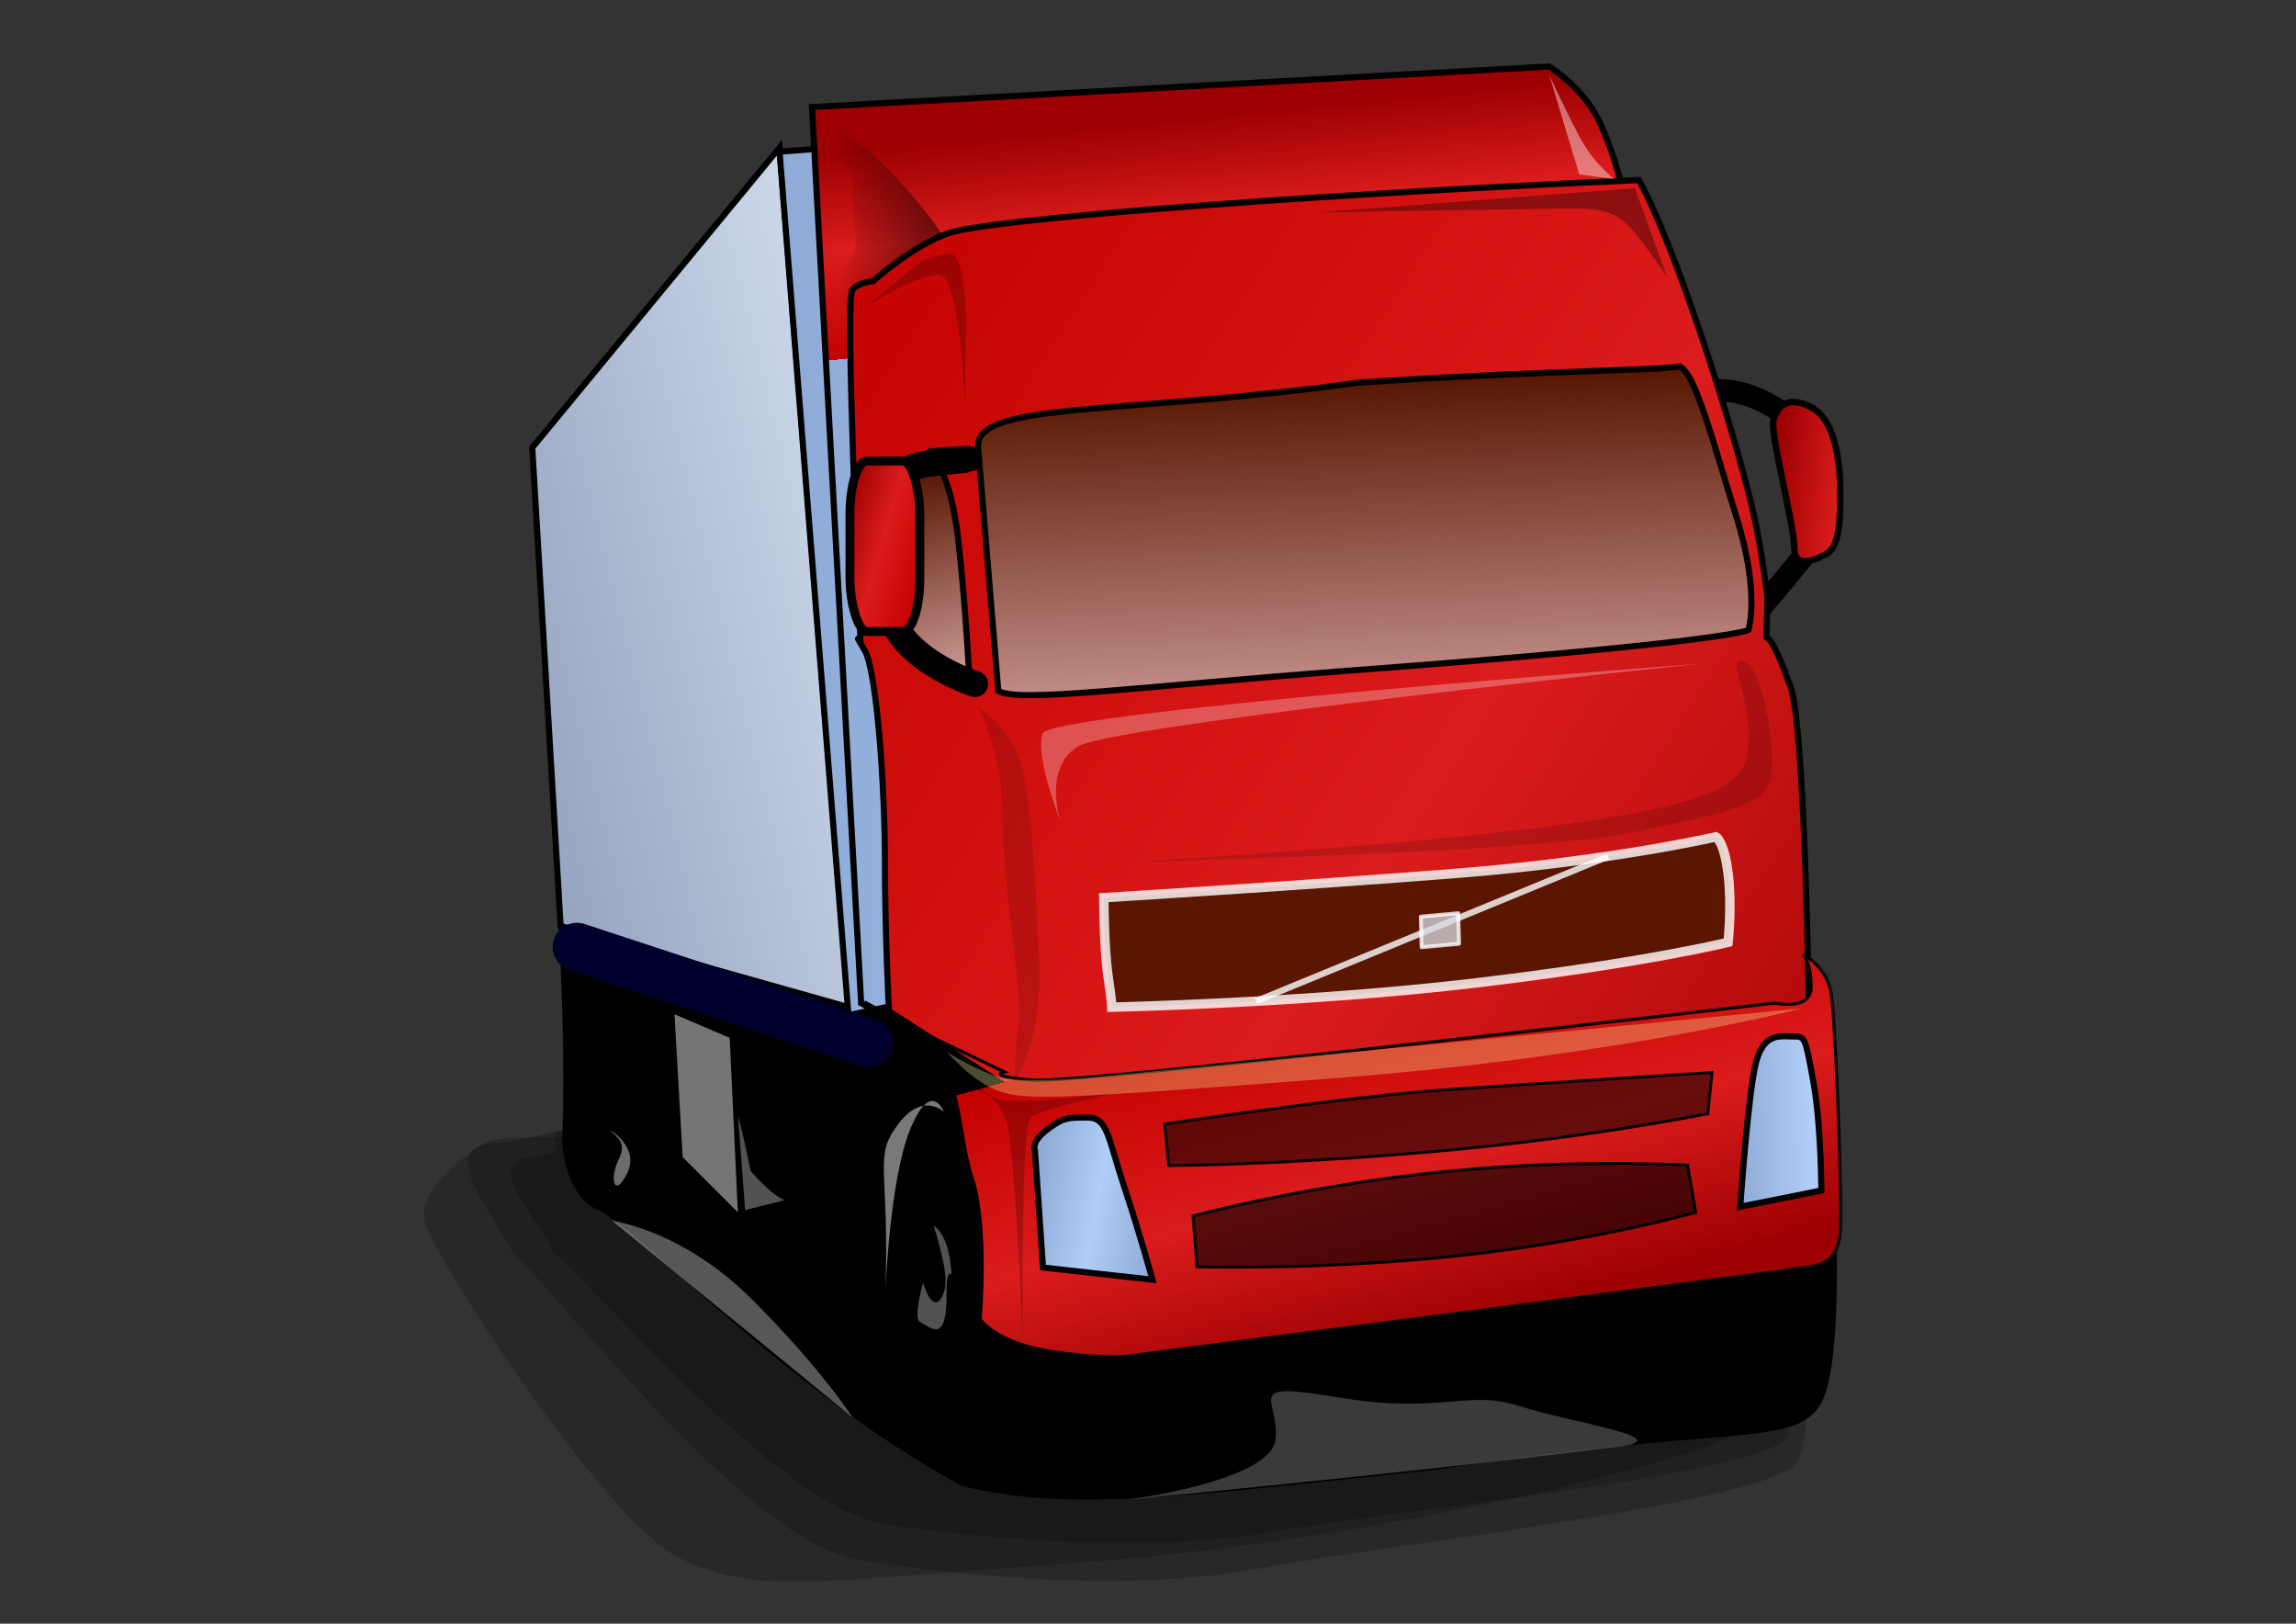 <?xml version="1.0" encoding="UTF-8" standalone="no"?>
<!-- Created with Inkscape (http://www.inkscape.org/) --><svg height="744.094" id="svg2" version="1.0" width="1052.362" x="0" xmlns="http://www.w3.org/2000/svg" xmlns:svg="http://www.w3.org/2000/svg" xmlns:xlink="http://www.w3.org/1999/xlink" y="0">
  <rect width="100%" height="100%" fill="#333333" stroke="none"/>
  <defs id="defs3">
    <linearGradient id="linearGradient2801">
      <stop id="stop2803" offset="0" style="stop-color:#e9f3ff;stop-opacity:1;"/>
      <stop id="stop2809" offset="1" style="stop-color:#364978;stop-opacity:1;"/>
      <stop id="stop2805" offset="1" style="stop-color:#e9f3ff;stop-opacity:0;"/>
    </linearGradient>
    <linearGradient id="linearGradient2793">
      <stop id="stop2795" offset="0" style="stop-color:#000000;stop-opacity:0.439;"/>
      <stop id="stop2797" offset="1" style="stop-color:#000000;stop-opacity:0;"/>
    </linearGradient>
    <linearGradient id="linearGradient2645">
      <stop id="stop2647" offset="0" style="stop-color:#8dabd6;stop-opacity:1;"/>
      <stop id="stop2653" offset="1" style="stop-color:#b1cef8;stop-opacity:1;"/>
      <stop id="stop2649" offset="1" style="stop-color:#8dabd6;stop-opacity:0;"/>
    </linearGradient>
    <linearGradient id="linearGradient2182">
      <stop id="stop2184" offset="0" style="stop-color:#000000;stop-opacity:1;"/>
      <stop id="stop2186" offset="1" style="stop-color:#000000;stop-opacity:0;"/>
    </linearGradient>
    <linearGradient id="linearGradient2168">
      <stop id="stop2170" offset="0" style="stop-color:#9c0002;stop-opacity:1;"/>
      <stop id="stop2176" offset="0.478" style="stop-color:#db1c1c;stop-opacity:1;"/>
      <stop id="stop2178" offset="1" style="stop-color:#c30200;stop-opacity:1;"/>
      <stop id="stop2172" offset="1" style="stop-color:#edbebe;stop-opacity:1;"/>
      <stop id="stop2174" offset="1" style="stop-color:#591702;stop-opacity:0;"/>
    </linearGradient>
    <linearGradient id="linearGradient2142">
      <stop id="stop2144" offset="0" style="stop-color:#591702;stop-opacity:1;"/>
      <stop id="stop2150" offset="1" style="stop-color:#edbebe;stop-opacity:1;"/>
      <stop id="stop2146" offset="1" style="stop-color:#591702;stop-opacity:0;"/>
    </linearGradient>
    <linearGradient gradientTransform="matrix(1.532,0,0,0.65,2.995,0)" gradientUnits="userSpaceOnUse" id="linearGradient2148" spreadMethod="pad" x1="283.967" x2="304.589" xlink:href="#linearGradient2142" y1="322.992" y2="537.736"/>
    <linearGradient gradientTransform="scale(0.575,1.739)" gradientUnits="userSpaceOnUse" id="linearGradient2158" x1="547.873" x2="553.062" xlink:href="#linearGradient2142" y1="136.163" y2="187.178"/>
    <linearGradient gradientTransform="scale(0.912,1.097)" gradientUnits="userSpaceOnUse" id="linearGradient2166" x1="435.988" x2="441.193" xlink:href="#linearGradient2168" y1="111.349" y2="172.833"/>
    <linearGradient gradientTransform="matrix(1,0,0,1.463,-78.537,-17.953)" gradientUnits="userSpaceOnUse" id="linearGradient2188" x1="423.214" x2="356.285" xlink:href="#linearGradient2182" y1="116.838" y2="117.173"/>
    <linearGradient gradientTransform="matrix(1.552,0,0,0.644,-2,-4)" gradientUnits="userSpaceOnUse" id="linearGradient2200" x1="295.313" x2="207.393" xlink:href="#linearGradient2168" y1="826.635" y2="693.727"/>
    <linearGradient gradientTransform="scale(1.023,0.978)" gradientUnits="userSpaceOnUse" id="linearGradient2208" x1="702.123" x2="277.368" xlink:href="#linearGradient2168" y1="411.404" y2="150.405"/>
    <linearGradient gradientTransform="scale(0.658,1.52)" gradientUnits="userSpaceOnUse" id="linearGradient2226" x1="892.254" x2="957.265" xlink:href="#linearGradient2168" y1="148.365" y2="167.235"/>
    <linearGradient gradientTransform="scale(0.641,1.561)" gradientUnits="userSpaceOnUse" id="linearGradient2641" x1="440.705" x2="475.836" xlink:href="#linearGradient2168" y1="155.824" y2="180.432"/>
    <linearGradient gradientTransform="scale(0.859,1.164)" gradientUnits="userSpaceOnUse" id="linearGradient2651" spreadMethod="reflect" x1="397.945" x2="421.635" xlink:href="#linearGradient2645" y1="406.193" y2="412.116"/>
    <linearGradient gradientTransform="scale(0.703,1.423)" gradientUnits="userSpaceOnUse" id="linearGradient2661" spreadMethod="reflect" x1="815.75" x2="850.073" xlink:href="#linearGradient2645" y1="314.554" y2="312.965"/>
    <linearGradient gradientTransform="scale(0.912,1.097)" gradientUnits="userSpaceOnUse" id="linearGradient2706" x1="435.988" x2="441.193" xlink:href="#linearGradient2168" y1="111.349" y2="172.833"/>
    <linearGradient gradientTransform="matrix(1,0,0,1.463,-78.537,-17.953)" gradientUnits="userSpaceOnUse" id="linearGradient2708" x1="423.214" x2="356.285" xlink:href="#linearGradient2182" y1="116.838" y2="117.173"/>
    <linearGradient gradientTransform="scale(1.023,0.978)" gradientUnits="userSpaceOnUse" id="linearGradient2710" x1="702.123" x2="277.368" xlink:href="#linearGradient2168" y1="411.404" y2="150.405"/>
    <linearGradient gradientTransform="matrix(1.552,0,0,0.644,-2,-4)" gradientUnits="userSpaceOnUse" id="linearGradient2712" x1="295.313" x2="207.393" xlink:href="#linearGradient2168" y1="826.635" y2="693.727"/>
    <linearGradient gradientTransform="matrix(1.532,0,0,0.65,2.995,-2.171874e-15)" gradientUnits="userSpaceOnUse" id="linearGradient2714" spreadMethod="pad" x1="283.967" x2="304.589" xlink:href="#linearGradient2142" y1="322.992" y2="537.736"/>
    <linearGradient gradientTransform="scale(0.575,1.739)" gradientUnits="userSpaceOnUse" id="linearGradient2716" x1="547.873" x2="553.062" xlink:href="#linearGradient2142" y1="136.163" y2="187.178"/>
    <linearGradient gradientTransform="scale(0.859,1.164)" gradientUnits="userSpaceOnUse" id="linearGradient2718" spreadMethod="reflect" x1="397.945" x2="421.635" xlink:href="#linearGradient2645" y1="406.193" y2="412.116"/>
    <linearGradient gradientTransform="scale(0.703,1.423)" gradientUnits="userSpaceOnUse" id="linearGradient2720" spreadMethod="reflect" x1="815.75" x2="850.073" xlink:href="#linearGradient2645" y1="314.554" y2="312.965"/>
    <linearGradient gradientTransform="scale(0.658,1.52)" gradientUnits="userSpaceOnUse" id="linearGradient2722" x1="892.254" x2="957.265" xlink:href="#linearGradient2168" y1="148.365" y2="167.235"/>
    <linearGradient gradientTransform="scale(0.641,1.561)" gradientUnits="userSpaceOnUse" id="linearGradient2724" x1="440.705" x2="475.836" xlink:href="#linearGradient2168" y1="155.824" y2="180.432"/>
    <linearGradient gradientTransform="matrix(0.895,0,0,2.182,-5.013,-117.808)" gradientUnits="userSpaceOnUse" id="linearGradient2733" x1="440.705" x2="475.836" xlink:href="#linearGradient2168" y1="155.824" y2="180.432"/>
    <linearGradient gradientTransform="matrix(0.92,0,0,2.125,-5.013,-117.808)" gradientUnits="userSpaceOnUse" id="linearGradient2746" x1="892.254" x2="957.265" xlink:href="#linearGradient2168" y1="148.365" y2="167.235"/>
    <linearGradient gradientTransform="matrix(0.982,0,0,1.989,-5.013,-111.808)" gradientUnits="userSpaceOnUse" id="linearGradient2754" spreadMethod="reflect" x1="815.75" x2="850.073" xlink:href="#linearGradient2645" y1="314.554" y2="312.965"/>
    <linearGradient gradientTransform="matrix(1.201,0,0,1.628,-5.013,-111.808)" gradientUnits="userSpaceOnUse" id="linearGradient2757" spreadMethod="reflect" x1="397.945" x2="421.635" xlink:href="#linearGradient2645" y1="406.193" y2="412.116"/>
    <linearGradient gradientTransform="matrix(0.804,0,0,2.431,-5.013,-117.808)" gradientUnits="userSpaceOnUse" id="linearGradient2765" x1="547.873" x2="553.062" xlink:href="#linearGradient2142" y1="136.163" y2="187.178"/>
    <linearGradient gradientTransform="matrix(2.141,0,0,0.908,-0.827,-117.808)" gradientUnits="userSpaceOnUse" id="linearGradient2768" spreadMethod="pad" x1="283.967" x2="304.589" xlink:href="#linearGradient2142" y1="322.992" y2="537.736"/>
    <linearGradient gradientTransform="matrix(2.17,0,0,0.9,-7.809,-123.4)" gradientUnits="userSpaceOnUse" id="linearGradient2771" x1="295.313" x2="207.393" xlink:href="#linearGradient2168" y1="826.635" y2="693.727"/>
    <linearGradient gradientTransform="matrix(1.43,0,0,1.367,-5.013,-117.808)" gradientUnits="userSpaceOnUse" id="linearGradient2775" x1="702.123" x2="277.368" xlink:href="#linearGradient2168" y1="411.404" y2="150.405"/>
    <linearGradient gradientTransform="matrix(1.398,0,0,2.046,-114.797,-142.904)" gradientUnits="userSpaceOnUse" id="linearGradient2778" x1="423.214" x2="356.285" xlink:href="#linearGradient2182" y1="116.838" y2="117.173"/>
    <linearGradient gradientTransform="matrix(1.274,0,0,1.533,-5.013,-117.808)" gradientUnits="userSpaceOnUse" id="linearGradient2781" x1="435.988" x2="441.193" xlink:href="#linearGradient2168" y1="111.349" y2="172.833"/>
    <linearGradient gradientTransform="scale(0.733,1.364)" gradientUnits="userSpaceOnUse" id="linearGradient2799" x1="322.969" x2="535.812" xlink:href="#linearGradient2793" y1="328.824" y2="166.697"/>
    <linearGradient gradientTransform="scale(0.61,1.639)" gradientUnits="userSpaceOnUse" id="linearGradient2807" x1="760.6" x2="54.555" xlink:href="#linearGradient2801" y1="59.34" y2="524.573"/>
    <linearGradient gradientTransform="scale(0.906,1.104)" gradientUnits="userSpaceOnUse" id="linearGradient2817" x1="392.887" x2="777.478" xlink:href="#linearGradient2645" y1="230.429" y2="230.429"/>
  </defs>
  <g id="layer1">
    <g id="g2819">
      <path d="M 784.224,178.955 C 784.224,178.955 797.601,177.044 812.889,186.599 C 828.177,196.154 826.266,224.818 826.266,224.818 C 826.266,224.818 833.91,245.839 826.266,255.394 C 818.622,264.949 807.156,278.326 807.156,278.326" id="path2216" style="fill:none;fill-opacity:0.75;fill-rule:evenodd;stroke:#000000;stroke-width:10.204;stroke-linecap:butt;stroke-linejoin:miter;stroke-miterlimit:4;stroke-opacity:1"/>
      <path d="M 255.766,419.279 C 259.587,482.341 257.676,522.472 257.676,522.472 C 257.676,522.472 257.676,547.315 274.875,554.959 C 292.074,562.603 362.781,639.042 441.131,681.084 C 490.817,692.55 532.859,686.817 658.984,673.44 C 792.753,652.419 823.329,663.885 834.794,642.864 C 846.26,621.843 840.527,535.849 840.527,535.849 L 460.241,415.457 L 255.766,419.279 z " id="path2236" style="fill:#000000;fill-opacity:1;fill-rule:evenodd;stroke:none;stroke-width:1px;stroke-linecap:butt;stroke-linejoin:miter;stroke-opacity:1"/>
      <path d="M 256.964,424.385 L 388.882,461.545 L 357.296,67.649 L 243.958,205.141 L 256.964,424.385 z " id="path1358" style="fill:url(#linearGradient2807);fill-opacity:1;fill-rule:evenodd;stroke:#000000;stroke-width:2.796;stroke-linecap:butt;stroke-linejoin:miter;stroke-miterlimit:4;stroke-opacity:1"/>
      <path d="M 357.296,69.507 L 702.884,43.495 L 457.628,450.397 L 388.882,465.261 L 357.296,69.507 z " id="path1360" style="fill:url(#linearGradient2817);fill-opacity:1;fill-rule:evenodd;stroke:#000000;stroke-width:2.796;stroke-linecap:butt;stroke-linejoin:miter;stroke-miterlimit:4;stroke-opacity:1"/>
      <path d="M 394.697,459.687 L 372.168,49.069 L 710.114,30.489 C 710.114,30.489 725.017,39.779 732.527,54.643 C 740.037,69.507 745.611,93.661 745.611,93.661 L 411.595,154.975 L 452.568,491.273 L 394.697,459.687 z " id="path1366" style="fill:url(#linearGradient2781);fill-opacity:1;fill-rule:evenodd;stroke:#000000;stroke-width:2.81;stroke-linecap:butt;stroke-linejoin:miter;stroke-miterlimit:4;stroke-opacity:1"/>
      <path d="M 388.378,141.969 L 433.474,111.188 C 433.474,111.188 431.101,103.493 412.113,82.972 C 393.125,62.452 383.631,59.886 383.631,59.886 C 383.631,59.886 364.644,44.496 378.884,65.017 C 393.125,85.537 390.752,79.151 390.752,91.976 C 390.752,104.802 395.499,111.188 388.378,121.448 C 381.258,131.709 388.378,141.969 388.378,141.969 z " id="path2180" style="fill:url(#linearGradient2778);fill-opacity:1;fill-rule:evenodd;stroke:none;stroke-width:1px;stroke-linecap:butt;stroke-linejoin:miter;stroke-opacity:1"/>
      <path d="M 407.462,463.403 L 459.486,496.847 C 459.486,496.847 463.202,502.421 476.208,502.421 C 489.214,502.421 829.228,468.977 829.228,468.977 C 829.228,468.977 827.37,324.053 819.938,312.905 C 816.898,303.784 811.999,292.467 809.634,292.129 L 810.141,273.887 C 810.141,273.887 807.776,252.773 803.216,233.011 C 793.926,193.993 768.045,113.084 751.192,82.513 C 576.685,90.394 452.054,101.093 435.332,106.667 C 418.61,112.241 400.03,128.963 400.03,128.963 C 400.03,128.963 394.456,128.963 390.74,132.679 C 387.024,136.395 394.456,294.325 394.456,294.325 C 394.456,294.325 390.74,288.751 396.314,298.041 C 401.888,307.331 405.604,361.213 405.604,394.657 C 405.604,428.101 407.462,463.403 407.462,463.403 z " id="path1364" style="fill:url(#linearGradient2775);fill-opacity:1;fill-rule:evenodd;stroke:#000000;stroke-width:2.796;stroke-linecap:butt;stroke-linejoin:round;stroke-miterlimit:4;stroke-opacity:1"/>
      <path d="M 272.681,514.97 C 268.859,526.436 232.551,516.881 221.085,524.525 C 209.619,532.169 192.42,545.545 194.331,558.922 C 196.242,572.299 276.503,696.513 310.901,713.712 C 345.299,730.911 370.142,725.178 500.089,715.623 C 630.036,706.068 792.47,667.849 811.58,648.739 C 830.689,629.629 838.333,616.252 838.333,616.252 L 566.973,608.608 L 310.901,528.347 L 272.681,514.97 z " id="path2242" style="fill:#000000;fill-opacity:0.211;fill-rule:evenodd;stroke:none;stroke-width:1px;stroke-linecap:butt;stroke-linejoin:miter;stroke-opacity:1"/>
      <path d="M 413.957,468.959 L 460.406,491.255 C 460.406,491.255 451.116,493.113 473.412,494.971 C 495.708,496.829 813.426,459.669 813.426,459.669 C 813.426,459.669 830.148,463.385 830.148,452.237 C 830.148,441.089 826.432,437.373 826.432,437.373 C 826.432,437.373 837.58,442.947 839.438,455.953 C 841.296,468.959 845.012,560.001 843.154,567.433 C 841.296,574.865 839.438,578.581 830.148,580.439 C 820.858,582.297 518.004,621.315 518.004,621.315 C 518.004,621.315 508.714,623.173 482.702,619.457 C 456.69,615.741 449.259,604.593 449.259,604.593 C 449.259,604.593 452.974,561.859 445.543,539.563 C 438.111,517.267 441.827,487.539 419.531,480.107 C 397.235,472.675 397.235,481.965 397.235,481.965 L 397.235,459.669 L 413.957,468.959 z " id="path1362" style="fill:url(#linearGradient2771);fill-opacity:1;fill-rule:evenodd;stroke:#000000;stroke-width:1.398px;stroke-linecap:butt;stroke-linejoin:miter;stroke-opacity:1"/>
      <path d="M 448.331,205.141 L 457.573,316.621 C 466.815,322.195 520.418,314.763 618.382,307.331 C 792.13,294.325 801.372,288.751 801.372,288.751 C 801.372,288.751 806.918,272.029 795.827,236.727 C 784.737,201.425 777.343,171.697 769.95,167.981 C 758.86,169.839 705.256,169.839 622.079,175.413 C 514.873,190.277 446.559,183.766 448.331,205.141 z " id="path1368" style="fill:url(#linearGradient2768);fill-opacity:1;fill-rule:evenodd;stroke:#000000;stroke-width:2.788;stroke-linecap:butt;stroke-linejoin:miter;stroke-miterlimit:4;stroke-opacity:1"/>
      <path d="M 426.042,206.999 L 409.32,220.005 L 413.036,296.183 C 413.036,296.183 420.468,299.899 429.758,307.331 C 439.048,314.763 444.622,316.621 444.622,316.621 C 444.622,316.621 442.764,277.603 439.048,246.017 C 435.332,214.431 426.042,206.999 426.042,206.999 z " id="path1370" style="fill:url(#linearGradient2765);fill-opacity:1;fill-rule:evenodd;stroke:#000000;stroke-width:2.796;stroke-linecap:butt;stroke-linejoin:miter;stroke-miterlimit:4;stroke-opacity:1"/>
      <path d="M 446.863,313.429 C 446.863,313.429 408.806,301.411 406.803,275.373 C 404.8,249.334 410.809,233.31 412.812,223.296 C 414.815,213.281 416.818,213.281 436.848,211.278 C 456.877,209.275 428.836,211.278 428.836,211.278" id="path2643" style="fill:none;fill-opacity:0.75;fill-rule:evenodd;stroke:#000000;stroke-width:12.022;stroke-linecap:round;stroke-linejoin:miter;stroke-miterlimit:4;stroke-opacity:1"/>
      <path d="M 505.936,411.379 C 505.936,411.379 505.936,433.675 507.794,446.681 C 509.652,459.687 509.652,461.545 509.652,461.545 C 509.652,461.545 598.836,459.687 676.872,450.397 C 754.908,441.107 792.068,431.817 792.068,431.817 C 792.068,431.817 793.926,415.095 792.068,400.231 C 790.21,385.367 786.494,383.509 786.494,383.509 C 786.494,383.509 738.186,394.657 667.582,400.231 C 596.978,405.805 505.936,411.379 505.936,411.379 z " id="path1372" style="fill:#591702;fill-opacity:0.989;fill-rule:evenodd;stroke:#ffffff;stroke-width:4.333;stroke-linecap:butt;stroke-linejoin:miter;stroke-miterlimit:4;stroke-opacity:0.811"/>
      <path d="M 533.806,515.127 L 535.664,534.111 C 535.664,534.111 583.972,534.111 656.434,527.783 C 728.896,521.455 782.778,510.381 782.778,510.381 L 784.742,491.487 C 784.742,491.487 710.316,496.143 663.866,499.307 C 617.416,502.471 533.806,515.127 533.806,515.127 z " id="path1374" style="fill:#000000;fill-opacity:0.524;fill-rule:evenodd;stroke:#000000;stroke-width:1.29px;stroke-linecap:butt;stroke-linejoin:miter;stroke-opacity:1"/>
      <path d="M 286.691,514.998 C 262.786,512.835 250.625,521.989 224.728,524.152 C 198.831,526.314 228.713,558.753 234.689,573.892 C 254.61,591.192 342.261,705.811 392.063,714.461 C 441.865,723.111 521.547,729.599 577.326,718.786 C 633.104,707.973 816.374,688.51 824.343,669.046 C 832.311,649.583 824.075,619.408 824.075,619.408 L 384.094,630.119 L 286.691,514.998 z " id="path2240" style="fill:#000000;fill-opacity:0.211;fill-rule:evenodd;stroke:none;stroke-width:1px;stroke-linecap:butt;stroke-linejoin:miter;stroke-opacity:1"/>
      <path d="M 546.812,557.273 L 548.67,580.552 C 548.67,580.552 604.41,582.215 667.582,575.564 C 730.754,568.913 777.204,555.611 777.204,555.611 L 773.488,533.995 C 773.488,533.995 721.464,530.669 658.292,537.32 C 595.12,543.971 546.812,557.273 546.812,557.273 z " id="path1376" style="fill:#000000;fill-opacity:0.595;fill-rule:evenodd;stroke:#000000;stroke-width:1.322px;stroke-linecap:butt;stroke-linejoin:miter;stroke-opacity:1"/>
      <path d="M 474.35,527.001 L 478.066,580.883 L 528.232,586.457 C 528.232,586.457 522.658,566.019 515.226,543.723 C 507.794,521.427 507.794,512.137 498.504,512.137 C 489.214,512.137 487.356,512.137 479.924,517.711 C 472.492,523.285 474.35,527.001 474.35,527.001 z " id="path1378" style="fill:url(#linearGradient2757);fill-opacity:1;fill-rule:evenodd;stroke:#000000;stroke-width:2.796;stroke-linecap:butt;stroke-linejoin:miter;stroke-miterlimit:4;stroke-opacity:1"/>
      <path d="M 797.642,553.013 L 834.802,545.581 C 834.802,545.581 834.802,515.853 831.086,495.415 C 827.37,474.977 827.37,474.977 821.796,474.977 C 816.222,474.977 808.79,473.119 805.074,486.125 C 801.358,499.131 797.642,553.013 797.642,553.013 z " id="path1380" style="fill:url(#linearGradient2754);fill-opacity:1;fill-rule:evenodd;stroke:#000000;stroke-width:2.796;stroke-linecap:butt;stroke-linejoin:miter;stroke-miterlimit:4;stroke-opacity:1"/>
      <path d="M 764.198,127.105 L 749.334,86.229 L 604.41,97.377 C 604.41,97.377 708.458,95.519 721.464,95.519 C 734.47,95.519 741.902,97.377 749.334,106.667 C 756.766,115.957 764.198,127.105 764.198,127.105 z " id="path2190" style="fill:#000000;fill-opacity:0.341;fill-rule:evenodd;stroke:none;stroke-width:1px;stroke-linecap:butt;stroke-linejoin:miter;stroke-opacity:1"/>
      <path d="M 448.338,324.053 C 448.338,324.053 459.486,344.491 459.486,374.219 C 459.486,403.947 468.776,455.971 466.918,468.977 C 465.06,481.983 465.06,494.989 465.06,494.989 C 465.06,494.989 478.066,478.267 476.208,439.249 C 474.35,400.231 472.492,355.639 465.06,342.633 C 457.628,329.627 448.338,324.053 448.338,324.053 z " id="path2192" style="fill:#000000;fill-opacity:0.13;fill-rule:evenodd;stroke:none;stroke-width:1px;stroke-linecap:butt;stroke-linejoin:miter;stroke-opacity:1"/>
      <path d="M 396.773,140.499 L 422.748,119.352 C 422.748,119.352 429.97,116.795 435.519,116.264 C 441.067,115.734 443.189,137.929 442.754,152.902 C 442.319,167.875 442.414,188.397 442.414,188.397 C 442.414,188.397 440.279,127.008 430.854,126.043 C 421.429,125.077 396.773,140.499 396.773,140.499 z " id="path2210" style="fill:#000002;fill-opacity:0.211;fill-rule:evenodd;stroke:none;stroke-width:1px;stroke-linecap:butt;stroke-linejoin:miter;stroke-opacity:1"/>
      <path d="M 446.48,497.131 C 446.48,497.131 450.196,504.563 466.918,504.563 C 483.64,504.563 511.51,500.847 511.51,500.847 C 511.51,500.847 476.208,508.279 472.492,511.995 C 468.776,515.711 468.776,569.593 468.776,586.315 C 468.776,603.037 468.776,614.185 468.776,614.185 C 468.776,614.185 465.06,525.001 461.344,513.853 C 457.628,502.705 446.48,497.131 446.48,497.131 z " id="path2212" style="fill:#000002;fill-opacity:0.211;fill-rule:evenodd;stroke:none;stroke-width:1px;stroke-linecap:butt;stroke-linejoin:miter;stroke-opacity:1"/>
      <path d="M 520.508,394.896 C 520.508,394.896 700.141,391.074 747.915,381.519 C 795.69,371.964 807.156,368.142 810.978,358.587 C 814.8,349.032 809.067,306.991 799.512,303.169 C 789.957,299.347 803.334,320.368 801.423,341.389 C 799.512,362.409 795.69,377.697 520.508,394.896 z " id="path2214" style="fill:#000000;fill-opacity:0.146;fill-rule:evenodd;stroke:none;stroke-width:1px;stroke-linecap:butt;stroke-linejoin:miter;stroke-opacity:1"/>
      <path d="M 837.732,253.483 C 837.732,253.483 822.444,263.038 822.444,251.572 C 822.444,240.106 810.978,198.065 812.889,192.332 C 814.8,186.599 818.622,180.866 830.088,186.599 C 841.554,192.332 843.465,213.352 843.465,224.818 C 843.465,236.284 843.465,249.661 837.732,253.483 z " id="path2218" style="fill:url(#linearGradient2746);fill-opacity:1;fill-rule:evenodd;stroke:#000000;stroke-width:2.935;stroke-linecap:butt;stroke-linejoin:miter;stroke-miterlimit:4;stroke-opacity:1"/>
      <path d="M 308.388,463.692 L 312.21,530.576 L 338.964,557.33 L 335.142,475.158 L 308.388,463.692 z " id="path2230" style="fill:#ffffff;fill-opacity:0.459;fill-rule:evenodd;stroke:#000000;stroke-width:1.398px;stroke-linecap:butt;stroke-linejoin:miter;stroke-opacity:1"/>
      <path d="M 264.436,434.001 L 398.205,477.953" id="path2232" style="fill:none;fill-opacity:0.75;fill-rule:evenodd;stroke:#00002c;stroke-width:22.226;stroke-linecap:round;stroke-linejoin:miter;stroke-miterlimit:4;stroke-opacity:1"/>
      <path d="M 254.881,436.938 C 254.881,437.575 254.881,438.212 254.881,436.938 z " id="path2234" style="fill:none;fill-opacity:0.75;fill-rule:evenodd;stroke:#000000;stroke-width:1.398px;stroke-linecap:butt;stroke-linejoin:miter;stroke-opacity:1"/>
      <path d="M 405.849,591.728 C 407.76,534.398 400.116,530.576 411.582,515.288 C 423.048,500 432.603,509.555 432.603,509.555 C 432.603,509.555 426.87,494.267 417.315,517.199 C 407.76,540.131 405.849,591.728 405.849,591.728 z " id="path2617" style="fill:#ffffff;fill-opacity:0.476;fill-rule:evenodd;stroke:none;stroke-width:1px;stroke-linecap:butt;stroke-linejoin:miter;stroke-opacity:1"/>
      <path d="M 337.053,503.822 L 340.875,555.419 L 363.807,549.686 C 363.807,549.686 359.985,553.508 344.697,536.309 C 340.875,517.199 337.053,503.822 337.053,503.822 z " id="path2621" style="fill:#ffffff;fill-opacity:0.324;fill-rule:evenodd;stroke:#000000;stroke-width:1.398px;stroke-linecap:butt;stroke-linejoin:miter;stroke-opacity:1"/>
      <path d="M 263.409,518.65 C 240.478,516.739 269.142,528.205 244.3,530.116 C 219.457,532.027 248.122,560.692 253.855,574.069 C 272.964,589.357 357.048,690.639 404.822,698.283 C 452.597,705.927 529.037,711.66 582.544,702.105 C 636.052,692.55 811.863,675.351 819.507,658.152 C 827.15,640.953 678.094,629.487 678.094,629.487 L 397.179,623.754 L 263.409,518.65 z " id="path2238" style="fill:#000000;fill-opacity:0.211;fill-rule:evenodd;stroke:none;stroke-width:1px;stroke-linecap:butt;stroke-linejoin:miter;stroke-opacity:1"/>
      <path d="M 426.87,560.409 C 432.603,579.519 434.514,589.074 430.692,594.807 C 426.87,600.539 423.048,585.252 423.048,585.252 C 423.048,585.252 417.315,604.361 421.137,606.272 C 424.959,608.183 434.514,617.738 434.514,594.807 C 434.514,571.875 438.335,596.718 436.425,579.519 C 434.514,562.32 426.87,560.409 426.87,560.409 z " id="path2623" style="fill:#ffffff;fill-opacity:0.324;fill-rule:evenodd;stroke:#000000;stroke-width:1.398px;stroke-linecap:butt;stroke-linejoin:miter;stroke-opacity:1"/>
      <path d="M 516.931,687.226 C 516.931,687.226 582.743,678.713 584.654,659.604 C 586.565,640.494 568.283,632.85 614.146,640.494 C 660.01,648.138 673.387,636.672 696.319,644.316 C 719.251,651.96 777.306,659.961 735.857,663.65 C 657.353,673.849 516.931,687.226 516.931,687.226 z " id="path2625" style="fill:#808080;fill-opacity:0.459;fill-rule:evenodd;stroke:none;stroke-width:1px;stroke-linecap:butt;stroke-linejoin:miter;stroke-opacity:1"/>
      <path d="M 279.407,517.731 C 283.413,521.737 287.419,523.74 283.413,531.751 C 279.407,539.763 281.41,549.778 287.419,537.76 C 293.428,525.743 279.407,517.731 279.407,517.731 z " id="path2627" style="fill:#ffffff;fill-opacity:0.422;fill-rule:evenodd;stroke:none;stroke-width:1px;stroke-linecap:butt;stroke-linejoin:miter;stroke-opacity:1"/>
      <path d="M 280.617,559.46 L 390.78,649.593 C 390.78,649.593 376.759,627.56 344.712,595.513 C 312.664,563.466 280.617,559.46 280.617,559.46 z " id="path2629" style="fill:#ffffff;fill-opacity:0.341;fill-rule:evenodd;stroke:none;stroke-width:1px;stroke-linecap:butt;stroke-linejoin:miter;stroke-opacity:1"/>
      <rect height="78.115" id="rect2633" rx="7.828" ry="24.462" style="fill:url(#linearGradient2733);fill-opacity:1;fill-rule:nonzero;stroke:#000000;stroke-width:4.054;stroke-linecap:round;stroke-linejoin:round;stroke-miterlimit:4;stroke-dashoffset:0;stroke-opacity:1" width="32.047" x="389.57" y="211.278"/>
      <path d="M 575.672,458.807 C 737.131,392.467 737.131,392.467 737.131,392.467" id="path2663" style="fill:none;fill-opacity:0.75;fill-rule:evenodd;stroke:#ffffff;stroke-width:2.85;stroke-linecap:butt;stroke-linejoin:miter;stroke-miterlimit:4;stroke-opacity:0.795"/>
      <rect height="14.02" id="rect2665" style="fill:#d7dae0;fill-opacity:0.762;fill-rule:nonzero;stroke:#ffffff;stroke-width:1.764;stroke-linecap:round;stroke-linejoin:round;stroke-miterlimit:4;stroke-dashoffset:0;stroke-opacity:0.795" transform="matrix(0.996,-9.059657e-2,2.822132e-2,1,0,0)" width="17.266" x="640.257" y="478.065"/>
      <path d="M 434,482.094 C 434,482.094 450,492.094 460,494.094 C 470,496.094 496,494.094 496,494.094 L 826,462.094 C 826,462.094 742,484.094 612,494.094 C 482,504.094 470,504.094 458,500.094 C 446,496.094 434,482.094 434,482.094 z " id="path2728" style="fill:#ffffa4;fill-opacity:0.297;fill-rule:evenodd;stroke:none;stroke-width:1px;stroke-linecap:butt;stroke-linejoin:miter;stroke-opacity:1"/>
      <path d="M 486,376.094 C 486,376.094 474,346.094 478,336.094 C 482,326.094 780,304.094 780,304.094 C 780,304.094 510,332.094 494,342.094 C 478,352.094 486,376.094 486,376.094 z " id="path2787" style="fill:#ffffff;fill-opacity:0.276;fill-rule:evenodd;stroke:none;stroke-width:1px;stroke-linecap:butt;stroke-linejoin:miter;stroke-opacity:1"/>
      <path d="M 723.846,79.913 L 710,34.094 C 710,34.094 716.923,49.367 723.846,62.458 C 730.769,75.549 740,82.094 740,82.094 L 723.846,79.913 z " id="path2789" style="fill:#ffffff;fill-opacity:0.416;fill-rule:evenodd;stroke:none;stroke-width:1px;stroke-linecap:butt;stroke-linejoin:miter;stroke-opacity:1"/>
    </g>
  </g>
</svg>
